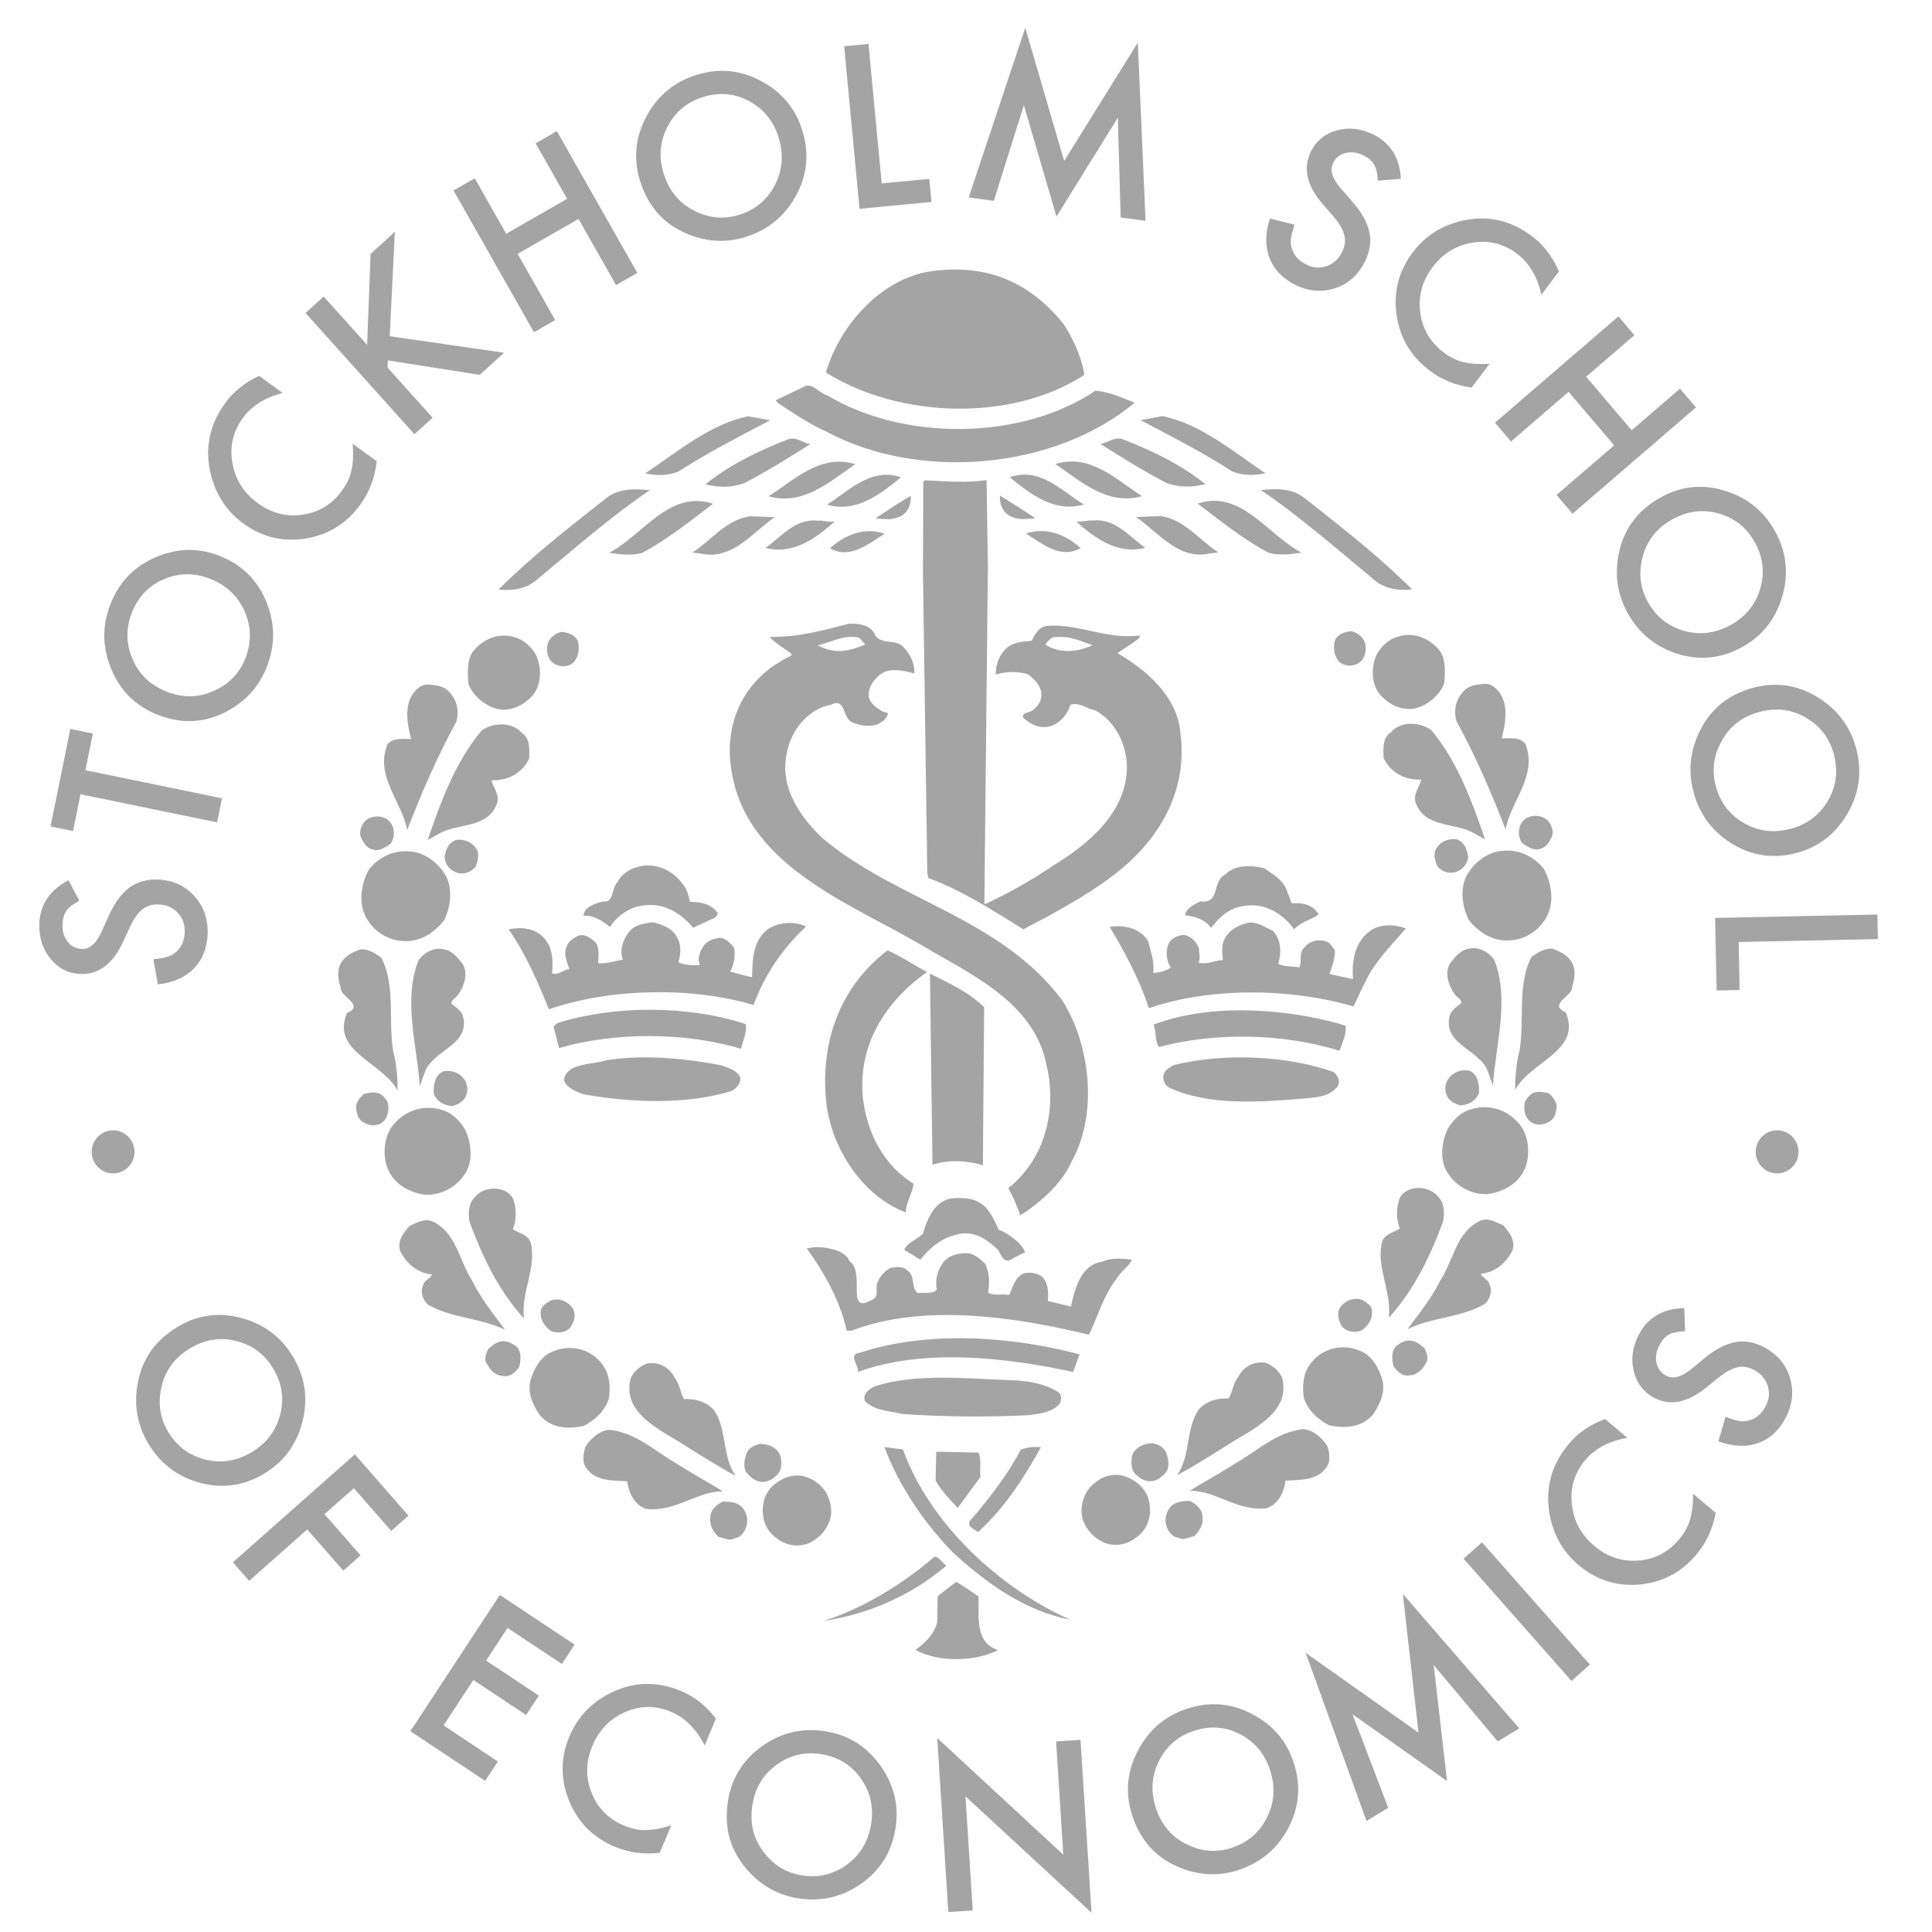 <svg width="66" height="66" viewBox="0 0 66 66" fill="none" xmlns="http://www.w3.org/2000/svg">
<g clip-path="url(#clip0_136_22514)">
<g clip-path="url(#clip1_136_22514)">
<path d="M34.59 17.666C34.816 17.766 35.125 17.724 35.366 17.702C34.964 17.433 34.58 17.183 34.162 16.931C34.134 17.26 34.296 17.568 34.59 17.666H34.59ZM33.577 39.808L33.62 34.406C33.097 33.894 32.415 33.584 31.768 33.259L31.855 39.789C32.376 39.61 33.046 39.641 33.577 39.808L33.577 39.808ZM31.666 33.205C31.223 32.971 30.782 32.667 30.321 32.467C28.677 33.714 28 35.64 28.232 37.722C28.424 39.232 29.458 40.865 30.944 41.416C30.952 41.052 31.182 40.762 31.206 40.433C30.152 39.788 29.608 38.651 29.476 37.488C29.307 35.701 30.232 34.231 31.666 33.205L31.666 33.205ZM32.556 42.211C33.214 41.982 33.664 42.294 34.103 42.703C34.392 43.315 34.441 43.013 35.022 42.782C34.876 42.399 34.289 42.057 34.117 42.01C33.953 41.643 33.896 41.529 33.694 41.265C33.323 40.911 33.013 40.922 32.583 40.931C31.945 40.969 31.673 41.639 31.524 42.155C31.314 42.342 30.984 42.456 30.893 42.695L31.437 43.035C31.72 42.677 32.106 42.34 32.556 42.211L32.556 42.211ZM40.484 31.266C40.81 31.307 41.169 31.401 41.37 31.7C41.653 31.325 42.039 30.987 42.522 30.945C43.213 30.838 43.808 31.198 44.21 31.743C44.474 31.471 44.785 31.426 45.047 31.241C44.864 30.908 44.505 30.831 44.126 30.857L43.946 30.386C43.814 30.053 43.457 29.839 43.185 29.66C42.741 29.547 42.191 29.535 41.856 29.875C41.386 30.107 41.703 30.88 41.011 30.792C40.899 30.852 40.524 30.99 40.484 31.266H40.484ZM43.074 16.743C44.349 17.599 45.664 18.749 46.89 19.762C47.241 20.101 47.759 20.194 48.24 20.133C47.08 18.979 45.838 18.019 44.578 17.024C44.175 16.685 43.606 16.68 43.074 16.743L43.074 16.743ZM47.767 21.745C47.459 21.819 47.153 22.101 47.02 22.38C46.837 22.799 46.846 23.353 47.127 23.712C47.425 24.053 47.876 24.306 48.374 24.194C48.768 24.085 49.193 23.748 49.341 23.33C49.369 22.931 49.397 22.481 49.151 22.19C48.819 21.798 48.281 21.581 47.767 21.745L47.767 21.745ZM34.493 16.3C35.176 16.858 36.017 17.532 37.026 17.234C36.258 16.765 35.535 15.949 34.493 16.3ZM46.387 22.667C46.626 22.524 46.69 22.264 46.635 21.988C46.58 21.764 46.37 21.611 46.164 21.563C45.941 21.583 45.7 21.657 45.601 21.883C45.536 22.126 45.575 22.421 45.75 22.608C45.924 22.761 46.184 22.775 46.388 22.667H46.387ZM36.049 15.852C36.905 16.423 37.819 17.287 39.015 16.95C38.161 16.413 37.264 15.48 36.049 15.852ZM37.584 15.161C38.299 15.614 39.049 16.083 39.815 16.482C40.249 16.663 40.73 16.653 41.176 16.54C40.318 15.848 39.327 15.384 38.321 14.99C38.027 14.927 37.842 15.139 37.584 15.161V15.161ZM40.914 17.204C41.649 17.759 42.507 18.451 43.342 18.885C43.671 18.982 44.118 18.937 44.461 18.878C43.33 18.296 42.401 16.705 40.914 17.204L40.914 17.204ZM23.652 18.874L23.96 18.915C25.023 19.145 25.715 18.173 26.466 17.669L25.64 17.635C24.812 17.738 24.315 18.455 23.652 18.874H23.652ZM28.247 17.239C29.257 17.537 30.098 16.862 30.78 16.305C29.738 15.954 29.014 16.77 28.247 17.239ZM30.683 17.671C30.978 17.574 31.14 17.265 31.111 16.936C30.693 17.186 30.309 17.439 29.907 17.707C30.148 17.73 30.457 17.77 30.683 17.671V17.671ZM26.257 16.954C27.454 17.291 28.368 16.428 29.223 15.857C28.008 15.486 27.111 16.419 26.257 16.954ZM26.952 14.995C25.945 15.39 24.955 15.854 24.097 16.546C24.542 16.659 25.024 16.668 25.458 16.488C26.223 16.088 26.974 15.619 27.689 15.167C27.431 15.144 27.245 14.932 26.952 14.995L26.952 14.995ZM20.695 17.028C19.435 18.022 18.193 18.983 17.033 20.136C17.513 20.199 18.032 20.106 18.383 19.767C19.609 18.753 20.924 17.604 22.198 16.747C21.667 16.684 21.099 16.691 20.695 17.028ZM22.038 16.172C22.415 16.25 22.811 16.258 23.176 16.11C24.188 15.456 25.266 14.907 26.31 14.358L25.556 14.222C24.243 14.489 23.102 15.468 22.038 16.173L22.038 16.172ZM20.599 30.795C20.34 30.859 19.959 30.972 19.935 31.283C20.297 31.256 20.585 31.47 20.84 31.666C21.071 31.307 21.473 31.004 21.905 30.944C22.648 30.804 23.242 31.18 23.679 31.691L24.148 31.477C24.288 31.393 24.495 31.38 24.516 31.19C24.299 30.874 23.938 30.814 23.577 30.807C23.512 30.597 23.483 30.389 23.331 30.212C23.03 29.79 22.588 29.556 22.071 29.561C21.674 29.605 21.293 29.753 21.096 30.13C20.885 30.333 20.978 30.855 20.599 30.795H20.599ZM30.224 18.233C29.522 17.993 28.862 18.273 28.354 18.731C29.052 19.126 29.701 18.55 30.224 18.233ZM20.811 18.883C21.154 18.942 21.601 18.986 21.93 18.89C22.765 18.457 23.623 17.765 24.357 17.21C22.871 16.71 21.943 18.301 20.811 18.883ZM18.471 44.859C18.466 45.137 18.635 45.329 18.822 45.47C19.044 45.56 19.303 45.531 19.478 45.36C19.602 45.189 19.674 44.948 19.591 44.739C19.44 44.459 19.081 44.315 18.804 44.432C18.631 44.534 18.457 44.635 18.47 44.859L18.471 44.859ZM27.943 17.787C27.187 17.701 26.71 18.314 26.151 18.718C27.058 18.962 27.861 18.408 28.511 17.815C28.303 17.846 28.15 17.773 27.943 17.787L27.943 17.787ZM18.955 22.689C19.159 22.796 19.418 22.783 19.592 22.63C19.767 22.442 19.806 22.149 19.741 21.905C19.641 21.679 19.402 21.606 19.178 21.585C18.971 21.633 18.761 21.786 18.706 22.01C18.651 22.286 18.716 22.547 18.954 22.689L18.955 22.689ZM41.311 18.91L41.621 18.868C40.958 18.45 40.461 17.733 39.633 17.629L38.807 17.664C39.558 18.168 40.249 19.14 41.311 18.91ZM25.742 34.331C26.124 33.3 26.71 32.429 27.536 31.651C27.128 31.452 26.575 31.509 26.226 31.744C25.718 32.149 25.706 32.755 25.692 33.378C25.436 33.338 25.178 33.247 24.939 33.19C25.081 32.968 25.123 32.657 25.077 32.379C24.959 32.22 24.774 32.025 24.55 32.038C24.342 32.086 24.117 32.151 24.009 32.355C23.903 32.527 23.811 32.767 23.91 32.96C23.686 32.99 23.376 32.966 23.172 32.875C23.245 32.652 23.287 32.305 23.154 32.078C23.024 31.729 22.63 31.582 22.305 31.505C21.994 31.551 21.684 31.579 21.471 31.852C21.294 32.09 21.149 32.469 21.28 32.783C21.003 32.829 20.726 32.927 20.434 32.904C20.439 32.661 20.497 32.369 20.329 32.175C20.177 32.05 20.007 31.908 19.783 31.956C19.609 32.021 19.418 32.155 19.362 32.326C19.235 32.601 19.385 32.898 19.448 33.107C19.242 33.12 19.083 33.325 18.861 33.252C18.886 32.889 18.894 32.49 18.694 32.192C18.428 31.736 17.879 31.639 17.377 31.749C17.962 32.592 18.373 33.536 18.749 34.478C20.847 33.761 23.603 33.698 25.742 34.331H25.742ZM51.641 42.77C51.808 42.422 51.58 42.114 51.351 41.857C51.108 41.758 50.829 41.572 50.54 41.715C49.754 42.091 49.649 43.062 49.211 43.727C48.911 44.338 48.488 44.864 48.084 45.407C48.904 44.996 49.936 45.014 50.739 44.534C50.907 44.359 50.99 44.098 50.883 43.873C50.846 43.701 50.657 43.687 50.585 43.514C51.049 43.473 51.424 43.172 51.641 42.77ZM11.849 34.609C11.312 35.934 13.028 36.256 13.581 37.251C13.587 36.853 13.543 36.316 13.43 35.899C13.258 34.84 13.518 33.615 13.016 32.706C12.811 32.564 12.59 32.406 12.297 32.435C12.089 32.518 11.829 32.618 11.688 32.842C11.495 33.081 11.541 33.462 11.64 33.741C11.6 34.052 12.49 34.325 11.849 34.609V34.609ZM14.458 43.896C14.351 44.12 14.433 44.38 14.602 44.557C15.404 45.036 16.436 45.019 17.256 45.429C16.852 44.886 16.43 44.36 16.129 43.749C15.693 43.084 15.587 42.113 14.801 41.737C14.511 41.595 14.232 41.78 13.989 41.88C13.761 42.136 13.533 42.444 13.699 42.793C13.917 43.194 14.291 43.496 14.755 43.537C14.684 43.709 14.495 43.723 14.457 43.896L14.458 43.896ZM18.13 42.448C18.015 42.152 17.739 42.146 17.517 41.987C17.66 41.678 17.651 41.21 17.5 40.897C17.197 40.477 16.49 40.534 16.209 40.911C15.998 41.116 15.993 41.462 16.04 41.739C16.47 42.906 17.02 44.075 17.899 45.041C17.794 44.122 18.339 43.334 18.13 42.448L18.13 42.448ZM13.232 25.438C12.802 26.522 13.735 27.385 13.91 28.358C14.394 27.102 14.93 25.863 15.585 24.662C15.695 24.3 15.615 23.9 15.326 23.619C15.157 23.426 14.866 23.404 14.59 23.382C14.418 23.396 14.279 23.482 14.156 23.635C13.787 24.062 13.915 24.774 14.045 25.244C13.733 25.255 13.425 25.181 13.232 25.438L13.232 25.438ZM49.302 41.717C49.349 41.439 49.344 41.093 49.133 40.888C48.852 40.512 48.145 40.454 47.842 40.874C47.692 41.187 47.682 41.656 47.825 41.965C47.603 42.124 47.327 42.129 47.212 42.424C47.002 43.311 47.548 44.099 47.442 45.018C48.322 44.052 48.872 42.884 49.302 41.717L49.302 41.717ZM30.16 22.984C30.457 22.816 30.923 22.914 31.233 23.007C31.255 22.677 31.107 22.378 30.904 22.149C30.634 21.778 30.023 22.077 29.86 21.622C29.676 21.339 29.349 21.298 29.002 21.307C28.133 21.532 27.262 21.776 26.296 21.756C26.498 22.005 26.823 22.149 27.061 22.364C26.937 22.464 26.782 22.513 26.659 22.598C25.399 23.337 24.783 24.663 24.96 26.128C25.354 29.545 29.028 30.84 31.471 32.282C33.11 33.256 35.321 34.224 35.743 36.355C36.124 37.893 35.71 39.589 34.444 40.588C34.612 40.888 34.742 41.204 34.857 41.52C35.539 41.08 36.281 40.434 36.607 39.678C37.523 38.062 37.243 35.674 36.289 34.174C34.153 31.329 30.655 30.786 28.09 28.627C27.258 27.827 26.587 26.804 26.908 25.593C27.076 24.884 27.643 24.217 28.374 24.077C28.932 23.81 28.744 24.554 29.139 24.684C29.378 24.794 29.742 24.837 30.002 24.736C30.142 24.655 30.301 24.553 30.338 24.361L30.149 24.305C29.943 24.179 29.655 23.998 29.678 23.705C29.684 23.409 29.914 23.135 30.16 22.983L30.16 22.984ZM27.933 22.05C28.383 21.939 28.85 21.668 29.349 21.784L29.557 22.016C28.824 22.329 28.427 22.287 27.933 22.05H27.933ZM35.049 18.228C35.572 18.546 36.221 19.121 36.918 18.725C36.41 18.268 35.75 17.988 35.049 18.228ZM56.796 16.956C56.01 17.372 55.519 17.987 55.325 18.802C55.151 19.541 55.23 20.23 55.563 20.868C55.939 21.588 56.508 22.073 57.267 22.322C58.024 22.57 58.756 22.507 59.461 22.134C60.163 21.765 60.633 21.194 60.869 20.424C61.107 19.656 61.043 18.921 60.675 18.217C60.304 17.505 59.737 17.026 58.976 16.78C58.214 16.532 57.487 16.591 56.796 16.956L56.796 16.956ZM58.762 17.556C59.302 17.722 59.706 18.061 59.974 18.575C60.243 19.09 60.291 19.617 60.117 20.154C59.946 20.693 59.6 21.1 59.077 21.376C58.56 21.649 58.028 21.703 57.483 21.538C56.94 21.37 56.535 21.027 56.265 20.509C56.016 20.032 55.971 19.519 56.13 18.97C56.289 18.419 56.639 18 57.182 17.714C57.699 17.441 58.226 17.389 58.762 17.556L58.762 17.556ZM33.703 16.4C33.011 16.506 32.319 16.439 31.611 16.408L31.541 16.441L31.53 19.586L31.677 29.8L31.709 29.991C32.859 30.416 33.915 31.098 34.958 31.746C35.989 31.211 37.072 30.627 38.02 29.915C39.585 28.729 40.605 27.03 40.319 24.99C40.206 23.787 39.152 22.878 38.179 22.316C38.425 22.115 38.703 21.998 38.934 21.778L38.936 21.708C37.793 21.857 36.851 21.299 35.778 21.38C35.501 21.409 35.34 21.666 35.249 21.891C34.954 21.92 34.659 21.931 34.432 22.101C34.131 22.354 34.02 22.682 34.014 23.048C34.362 22.933 34.76 22.924 35.121 23.036C35.324 23.197 35.563 23.411 35.574 23.707C35.586 23.934 35.478 24.105 35.303 24.239C35.196 24.361 34.903 24.32 34.951 24.511C35.206 24.761 35.564 24.923 35.931 24.793C36.244 24.678 36.475 24.386 36.568 24.075C36.865 23.977 37.118 24.21 37.412 24.267C38.113 24.648 38.478 25.421 38.497 26.185C38.498 27.752 37.179 28.836 35.969 29.576C35.198 30.099 34.499 30.485 33.66 30.884L33.627 30.85L33.748 19.355L33.703 16.4L33.703 16.4ZM35.707 22.017C35.803 21.895 35.896 21.801 35.975 21.772C36.587 21.703 36.878 21.898 37.321 22.039C36.831 22.273 36.218 22.347 35.707 22.017V22.017ZM58.642 33.837L59.428 33.821L59.395 32.181L64.151 32.081L64.133 31.241L58.591 31.358L58.642 33.837ZM51.618 15.082L53.586 13.387L55.141 15.214L53.173 16.909L53.72 17.55L57.936 13.918L57.39 13.277L55.741 14.697L54.185 12.87L55.834 11.45L55.288 10.808L51.071 14.44L51.618 15.082ZM16.001 23.353C16.149 23.77 16.574 24.106 16.969 24.216C17.466 24.328 17.917 24.075 18.215 23.734C18.497 23.375 18.506 22.821 18.323 22.402C18.189 22.124 17.884 21.842 17.575 21.767C17.061 21.603 16.524 21.82 16.192 22.213C15.945 22.503 15.973 22.954 16.001 23.352V23.353ZM53.703 33.718C53.802 33.44 53.848 33.059 53.654 32.819C53.513 32.596 53.254 32.496 53.046 32.413C52.753 32.383 52.532 32.542 52.327 32.684C51.825 33.592 52.085 34.817 51.912 35.876C51.798 36.294 51.755 36.831 51.761 37.229C52.313 36.233 54.029 35.913 53.493 34.587C52.851 34.303 53.743 34.029 53.703 33.718L53.703 33.718ZM59.991 23.472C59.126 23.676 58.499 24.15 58.109 24.891C57.757 25.563 57.662 26.25 57.827 26.952C58.012 27.745 58.442 28.357 59.116 28.79C59.788 29.22 60.512 29.343 61.287 29.16C62.059 28.977 62.654 28.543 63.074 27.856C63.495 27.173 63.614 26.443 63.434 25.669C63.25 24.885 62.821 24.279 62.144 23.85C61.468 23.418 60.75 23.292 59.99 23.472L59.991 23.472ZM61.743 24.547C62.225 24.844 62.532 25.274 62.665 25.84C62.797 26.408 62.713 26.93 62.412 27.407C62.114 27.886 61.677 28.194 61.103 28.33C60.535 28.465 60.007 28.382 59.52 28.085C59.038 27.786 58.729 27.351 58.596 26.781C58.474 26.256 58.557 25.747 58.848 25.256C59.137 24.761 59.58 24.444 60.176 24.303C60.743 24.167 61.266 24.248 61.743 24.547L61.743 24.547ZM45.758 35.896C45.85 35.621 46.01 35.33 45.965 35.035C43.98 34.439 41.35 34.262 39.408 35.001C39.506 35.246 39.447 35.591 39.598 35.767C41.519 35.253 43.859 35.302 45.758 35.896V35.896ZM46.52 45.449C46.707 45.308 46.876 45.114 46.872 44.838C46.886 44.612 46.712 44.511 46.538 44.41C46.261 44.293 45.901 44.438 45.751 44.717C45.669 44.926 45.74 45.168 45.864 45.339C46.038 45.508 46.297 45.539 46.52 45.449ZM43.249 46.556C42.835 46.494 42.494 46.672 42.31 47.021C42.124 47.25 42.111 47.526 41.977 47.771C41.581 47.76 41.221 47.852 40.95 48.151C40.496 48.816 40.682 49.731 40.211 50.397C40.774 50.093 41.337 49.738 41.934 49.365C42.718 48.85 44.086 48.292 43.809 47.102C43.736 46.861 43.491 46.657 43.249 46.556L43.249 46.556ZM45.698 37.107C45.806 36.936 45.69 36.726 45.553 36.619C43.93 36.047 41.797 35.968 40.102 36.382C39.98 36.45 39.789 36.549 39.751 36.704C39.713 36.877 39.778 37.068 39.948 37.158C41.278 37.775 43.002 37.656 44.502 37.531C44.933 37.489 45.416 37.482 45.698 37.107ZM39.122 18.714C38.562 18.31 38.084 17.697 37.33 17.782C37.123 17.769 36.969 17.842 36.761 17.812C37.411 18.403 38.215 18.958 39.122 18.714L39.122 18.714ZM46.859 31.763C46.301 32.132 46.167 32.787 46.222 33.447L45.417 33.274C45.508 33.016 45.6 32.776 45.605 32.464C45.504 32.34 45.422 32.166 45.234 32.145C44.977 32.087 44.717 32.151 44.558 32.373C44.347 32.559 44.495 32.856 44.389 33.044C44.148 33.005 43.89 33.034 43.668 32.925C43.779 32.529 43.771 32.114 43.484 31.795C43.212 31.686 42.992 31.491 42.664 31.519C42.353 31.581 42.005 31.747 41.844 32.055C41.719 32.278 41.747 32.572 41.777 32.798C41.483 32.809 41.24 32.96 40.948 32.885C41.021 32.73 40.956 32.556 40.959 32.4C40.86 32.155 40.692 31.979 40.434 31.939C40.245 31.952 40.053 32.034 39.947 32.189C39.804 32.463 39.831 32.809 39.998 33.056C39.806 33.173 39.581 33.237 39.393 33.234C39.452 32.853 39.304 32.504 39.225 32.156C38.959 31.717 38.428 31.586 37.91 31.66C38.425 32.537 38.923 33.447 39.247 34.442C41.328 33.724 44.081 33.748 46.236 34.381C46.379 34.107 46.489 33.815 46.632 33.559C46.939 32.89 47.519 32.296 48.03 31.718C47.656 31.572 47.19 31.563 46.859 31.764L46.859 31.763ZM50.202 36.579C49.943 36.514 49.635 36.623 49.483 36.849C49.365 37.007 49.335 37.268 49.441 37.457C49.53 37.628 49.721 37.711 49.876 37.761C50.152 37.757 50.407 37.615 50.525 37.353C50.536 37.04 50.497 36.712 50.202 36.579V36.579ZM47.508 25.021C47.219 25.215 47.259 25.579 47.264 25.891C47.496 26.389 47.999 26.659 48.549 26.632C48.501 26.893 48.248 27.14 48.372 27.449C48.678 28.259 49.639 28.104 50.281 28.423L50.732 28.676C50.281 27.367 49.813 26.059 48.901 24.948C48.535 24.66 47.847 24.618 47.508 25.021L47.508 25.021ZM51.001 37.085C51.084 35.733 51.591 34.115 51.037 32.773C50.809 32.482 50.48 32.315 50.103 32.425C49.863 32.497 49.694 32.708 49.543 32.902C49.324 33.252 49.503 33.716 49.714 33.989C49.802 34.092 49.923 34.143 49.925 34.263C49.773 34.387 49.567 34.511 49.519 34.72C49.293 35.711 50.586 35.846 50.839 36.638L51.001 37.085H51.001ZM49.7 29.799C49.957 29.726 50.126 29.534 50.157 29.273C50.118 29.014 50.029 28.773 49.769 28.674C49.493 28.626 49.203 28.752 49.069 28.979C48.95 29.154 49.024 29.413 49.096 29.585C49.236 29.755 49.443 29.855 49.701 29.799L49.7 29.799ZM51.188 23.613C51.064 23.459 50.926 23.374 50.753 23.36C50.478 23.381 50.186 23.403 50.017 23.597C49.728 23.879 49.649 24.278 49.758 24.64C50.413 25.841 50.949 27.079 51.433 28.336C51.607 27.363 52.54 26.501 52.11 25.417C51.917 25.161 51.608 25.234 51.298 25.222C51.429 24.752 51.555 24.04 51.188 23.613L51.188 23.613ZM52.906 31.169C53.087 30.682 52.975 30.094 52.727 29.665C52.306 29.153 51.666 28.937 51.032 29.12C50.672 29.247 50.349 29.495 50.131 29.862C49.863 30.316 49.941 30.956 50.172 31.42C50.506 31.847 50.993 32.168 51.578 32.125C52.163 32.098 52.691 31.709 52.906 31.169L52.906 31.169ZM52.909 28.069C52.698 27.814 52.216 27.786 51.996 28.084C51.844 28.294 51.851 28.606 52.008 28.811C52.199 28.929 52.391 29.082 52.631 28.992C52.836 28.936 52.92 28.762 53.004 28.605C53.087 28.43 53.015 28.224 52.909 28.069H52.909ZM25.098 52.547C25.304 52.533 25.445 52.328 25.5 52.138C25.573 51.879 25.49 51.636 25.322 51.459C25.152 51.319 24.946 51.299 24.704 51.295C24.496 51.379 24.252 51.599 24.265 51.842C24.227 52.083 24.361 52.329 24.547 52.504C24.736 52.525 24.907 52.665 25.098 52.547L25.098 52.547ZM14.778 14.27L13.239 12.556L13.251 12.311L16.388 12.806L17.22 12.05L13.313 11.485L13.489 7.92L12.66 8.674L12.542 11.781L11.058 10.13L10.439 10.693L14.158 14.833L14.778 14.27ZM8.324 17.891C8.964 18.355 9.674 18.523 10.455 18.395C11.232 18.263 11.852 17.874 12.317 17.227C12.625 16.797 12.809 16.307 12.869 15.755L12.049 15.16C12.062 15.34 12.066 15.503 12.06 15.652C12.054 15.8 12.037 15.936 12.008 16.058C11.965 16.283 11.858 16.515 11.685 16.755C11.352 17.221 10.908 17.495 10.353 17.58C9.799 17.665 9.285 17.536 8.811 17.193C8.333 16.845 8.043 16.391 7.943 15.831C7.838 15.271 7.953 14.758 8.286 14.293C8.589 13.871 9.046 13.581 9.658 13.425L8.855 12.842C8.364 13.063 7.973 13.376 7.682 13.783C7.148 14.528 6.988 15.334 7.202 16.202C7.376 16.913 7.751 17.475 8.324 17.892L8.324 17.891ZM18.966 10.934L17.684 8.673L19.764 7.479L21.046 9.739L21.772 9.323L19.023 4.479L18.298 4.896L19.374 6.791L17.293 7.986L16.218 6.091L15.493 6.507L18.241 11.351L18.966 10.934ZM2.751 27.133L7.416 28.092L7.584 27.27L2.918 26.311L3.172 25.058L2.403 24.9L1.726 28.233L2.496 28.39L2.751 27.133ZM5.122 30.931C5.213 30.904 5.312 30.893 5.419 30.898C5.687 30.908 5.905 31.003 6.073 31.183C6.241 31.364 6.32 31.586 6.31 31.847C6.298 32.18 6.167 32.428 5.922 32.592C5.794 32.684 5.566 32.742 5.239 32.768L5.392 33.627C5.913 33.571 6.321 33.392 6.618 33.093C6.915 32.789 7.074 32.395 7.092 31.911C7.112 31.401 6.962 30.967 6.639 30.61C6.32 30.255 5.905 30.068 5.395 30.047C5.014 30.032 4.689 30.125 4.419 30.323C4.149 30.523 3.913 30.845 3.714 31.291L3.466 31.836C3.286 32.235 3.059 32.428 2.789 32.418C2.593 32.41 2.433 32.326 2.31 32.168C2.184 32.008 2.126 31.812 2.135 31.579C2.142 31.388 2.187 31.235 2.268 31.117C2.34 31.004 2.488 30.888 2.713 30.769L2.337 30.071C1.701 30.408 1.371 30.898 1.346 31.54C1.327 32.016 1.453 32.421 1.723 32.751C1.991 33.082 2.332 33.255 2.749 33.272C3.366 33.296 3.851 32.933 4.201 32.184L4.444 31.655C4.509 31.518 4.576 31.4 4.646 31.302C4.716 31.203 4.79 31.124 4.868 31.063C4.946 31 5.031 30.957 5.122 30.93V30.931ZM23.371 7.943C24.059 8.258 24.747 8.312 25.433 8.107C26.21 7.874 26.793 7.406 27.182 6.703C27.57 6.003 27.649 5.269 27.422 4.499C27.195 3.734 26.729 3.161 26.023 2.78C25.319 2.397 24.588 2.319 23.83 2.547C23.063 2.777 22.486 3.244 22.1 3.948C21.711 4.653 21.629 5.382 21.852 6.135C22.105 6.992 22.612 7.595 23.371 7.943L23.371 7.943ZM22.814 4.308C23.08 3.807 23.49 3.472 24.044 3.306C24.6 3.139 25.124 3.194 25.617 3.469C26.11 3.741 26.441 4.163 26.611 4.734C26.778 5.298 26.728 5.834 26.461 6.342C26.192 6.845 25.778 7.181 25.22 7.348C24.705 7.502 24.195 7.448 23.689 7.184C23.181 6.921 22.839 6.494 22.663 5.902C22.496 5.338 22.546 4.807 22.814 4.308L22.814 4.308ZM5.298 24.381C6.117 24.728 6.901 24.718 7.65 24.351C8.329 24.017 8.806 23.517 9.085 22.855C9.399 22.105 9.41 21.356 9.118 20.607C8.828 19.861 8.315 19.333 7.58 19.022C6.85 18.712 6.114 18.708 5.372 19.014C4.633 19.317 4.108 19.834 3.802 20.566C3.491 21.307 3.483 22.052 3.778 22.798C4.072 23.548 4.578 24.075 5.298 24.381L5.298 24.381ZM4.524 20.884C4.749 20.347 5.123 19.975 5.646 19.768C6.168 19.558 6.7 19.569 7.244 19.8C7.781 20.028 8.16 20.407 8.379 20.937C8.594 21.464 8.589 21.997 8.363 22.537C8.154 23.034 7.788 23.395 7.266 23.619C6.742 23.848 6.198 23.841 5.634 23.603C5.097 23.374 4.723 22.998 4.511 22.475C4.296 21.948 4.3 21.419 4.524 20.884L4.524 20.884ZM4.595 39.349C4.595 39.756 4.268 40.085 3.864 40.085C3.46 40.085 3.132 39.756 3.132 39.349C3.132 38.943 3.459 38.614 3.864 38.614C4.268 38.614 4.595 38.943 4.595 39.349ZM26.576 13.768C27.139 14.137 27.652 14.489 28.252 14.756C31.436 16.45 36.035 16.031 38.761 13.758C38.333 13.581 37.887 13.385 37.423 13.346C34.893 15.051 30.881 15.077 28.265 13.508C27.99 13.436 27.855 13.158 27.546 13.172L26.497 13.675L26.575 13.768L26.576 13.768ZM34.977 3.594L36.091 7.398L38.187 4.021L38.283 7.43L39.134 7.542L38.869 1.456L36.353 5.499L35.025 0.949L33.092 6.746L33.951 6.86L34.977 3.594ZM44.244 9.73C44.699 9.957 45.154 9.995 45.61 9.846C46.062 9.697 46.402 9.392 46.629 8.932C46.798 8.588 46.849 8.251 46.778 7.921C46.708 7.592 46.512 7.244 46.189 6.878L45.794 6.425C45.507 6.096 45.424 5.809 45.544 5.566C45.631 5.388 45.773 5.276 45.968 5.228C46.164 5.177 46.366 5.204 46.574 5.308C46.743 5.392 46.864 5.496 46.938 5.619C47.011 5.731 47.056 5.915 47.071 6.17L47.859 6.11C47.812 5.391 47.503 4.888 46.93 4.603C46.505 4.391 46.087 4.341 45.675 4.453C45.264 4.563 44.967 4.806 44.781 5.182C44.506 5.738 44.638 6.332 45.177 6.961L45.559 7.401C45.657 7.518 45.736 7.628 45.797 7.733C45.858 7.837 45.901 7.937 45.924 8.033C45.947 8.13 45.953 8.225 45.939 8.32C45.927 8.414 45.896 8.51 45.848 8.607C45.729 8.848 45.553 9.011 45.321 9.091C45.089 9.171 44.855 9.153 44.621 9.036C44.325 8.888 44.154 8.668 44.105 8.376C44.074 8.221 44.115 7.988 44.225 7.676L43.382 7.466C43.221 7.967 43.216 8.415 43.365 8.811C43.521 9.208 43.814 9.514 44.244 9.729L44.244 9.73ZM42.096 16.106C42.461 16.254 42.857 16.245 43.234 16.168C42.17 15.463 41.03 14.483 39.717 14.216L38.962 14.353C40.006 14.903 41.084 15.451 42.096 16.106L42.096 16.106ZM37.042 12.807C36.959 12.166 36.571 11.416 36.325 11.056C35.086 9.534 33.614 9.039 31.874 9.257C30.118 9.476 28.683 11.115 28.214 12.724C30.704 14.291 34.559 14.425 37.042 12.807H37.042ZM47.708 10.756C47.822 11.54 48.195 12.171 48.827 12.651C49.247 12.971 49.73 13.168 50.275 13.24L50.883 12.43C50.705 12.439 50.542 12.439 50.395 12.43C50.248 12.421 50.113 12.4 49.993 12.369C49.771 12.32 49.542 12.207 49.308 12.03C48.853 11.683 48.589 11.231 48.517 10.672C48.445 10.113 48.585 9.599 48.935 9.132C49.291 8.659 49.748 8.378 50.306 8.29C50.865 8.198 51.371 8.325 51.826 8.67C52.239 8.983 52.516 9.45 52.658 10.068L53.254 9.275C53.045 8.778 52.742 8.378 52.345 8.076C51.616 7.523 50.819 7.344 49.952 7.539C49.246 7.699 48.68 8.063 48.255 8.629C47.782 9.262 47.598 9.97 47.708 10.757L47.708 10.756ZM31.82 6.899L31.745 6.111L30.12 6.266L29.669 1.501L28.837 1.58L29.363 7.134L31.82 6.899ZM48.459 59.189L44.604 56.464L46.682 62.207L47.424 61.758L46.204 58.561L49.433 60.842L48.978 56.883L51.165 59.489L51.901 59.044L47.923 54.451L48.459 59.189ZM49.999 53.248L53.685 57.424L54.313 56.864L50.627 52.688L49.999 53.248ZM39.243 51.242C39.133 50.829 38.802 50.557 38.404 50.425C37.902 50.277 37.391 50.545 37.122 50.964C36.937 51.296 36.875 51.712 37.052 52.056C37.194 52.365 37.474 52.604 37.769 52.719C38.115 52.836 38.526 52.76 38.799 52.531C39.208 52.264 39.373 51.76 39.243 51.242L39.243 51.242ZM42.797 58.566C42.09 58.19 41.359 58.12 40.604 58.354C39.84 58.592 39.267 59.064 38.888 59.773C38.507 60.482 38.431 61.211 38.661 61.962C38.924 62.816 39.436 63.414 40.198 63.755C40.889 64.063 41.576 64.11 42.261 63.897C43.035 63.657 43.612 63.184 43.994 62.477C44.375 61.773 44.447 61.038 44.213 60.271C43.978 59.509 43.507 58.94 42.797 58.566L42.797 58.566ZM43.267 62.12C43.003 62.625 42.594 62.964 42.038 63.137C41.526 63.296 41.016 63.247 40.509 62.989C39.999 62.732 39.654 62.308 39.473 61.72C39.301 61.159 39.346 60.628 39.608 60.128C39.869 59.624 40.276 59.286 40.827 59.115C41.38 58.944 41.904 58.993 42.397 59.262C42.893 59.529 43.227 59.946 43.402 60.515C43.574 61.075 43.529 61.611 43.267 62.121L43.267 62.12ZM61.441 39.349C61.441 39.756 61.114 40.085 60.709 40.085C60.305 40.085 59.978 39.756 59.978 39.349C59.978 38.943 60.305 38.614 60.709 38.614C61.114 38.614 61.441 38.943 61.441 39.349ZM10.325 48.591C10.53 47.813 10.434 47.082 10.036 46.395C9.634 45.699 9.048 45.246 8.276 45.033C7.504 44.819 6.78 44.91 6.104 45.305C5.335 45.755 4.871 46.392 4.712 47.215C4.569 47.962 4.679 48.646 5.039 49.268C5.445 49.972 6.034 50.431 6.805 50.647C7.572 50.861 8.301 50.765 8.991 50.362C9.677 49.96 10.121 49.37 10.325 48.59L10.325 48.591ZM8.574 49.623C8.069 49.919 7.54 49.995 6.987 49.854C6.438 49.71 6.017 49.385 5.725 48.879C5.456 48.413 5.389 47.901 5.525 47.346C5.659 46.788 5.992 46.354 6.522 46.043C7.027 45.748 7.551 45.672 8.095 45.817C8.643 45.959 9.062 46.281 9.351 46.783C9.642 47.286 9.713 47.811 9.563 48.355C9.414 48.902 9.085 49.325 8.574 49.623L8.574 49.623ZM60.288 46.035C59.953 45.852 59.62 45.789 59.291 45.847C58.961 45.904 58.608 46.087 58.233 46.395L57.77 46.774C57.433 47.049 57.145 47.121 56.907 46.991C56.735 46.896 56.629 46.75 56.588 46.553C56.546 46.353 56.58 46.152 56.691 45.946C56.782 45.779 56.889 45.661 57.014 45.592C57.128 45.524 57.312 45.486 57.566 45.479L57.538 44.686C56.82 44.704 56.309 44.995 56.003 45.559C55.776 45.979 55.71 46.396 55.805 46.814C55.898 47.231 56.128 47.54 56.493 47.741C57.035 48.038 57.629 47.928 58.273 47.413L58.724 47.047C58.844 46.954 58.956 46.878 59.062 46.822C59.168 46.765 59.27 46.727 59.365 46.706C59.462 46.686 59.557 46.685 59.65 46.702C59.743 46.718 59.838 46.753 59.932 46.805C60.168 46.934 60.32 47.117 60.391 47.353C60.463 47.59 60.435 47.823 60.31 48.053C60.152 48.346 59.927 48.51 59.634 48.546C59.478 48.571 59.249 48.522 58.944 48.398L58.703 49.237C59.194 49.418 59.639 49.442 60.038 49.306C60.441 49.168 60.757 48.887 60.987 48.461C61.23 48.013 61.286 47.557 61.155 47.093C61.026 46.634 60.736 46.282 60.288 46.035L60.288 46.035ZM57.813 51.519C57.795 51.666 57.768 51.8 57.731 51.919C57.671 52.14 57.546 52.364 57.356 52.591C56.989 53.029 56.526 53.27 55.967 53.312C55.407 53.353 54.905 53.187 54.46 52.808C54.01 52.426 53.755 51.951 53.697 51.385C53.635 50.82 53.788 50.317 54.156 49.878C54.49 49.481 54.968 49.227 55.589 49.118L54.833 48.476C54.328 48.659 53.915 48.942 53.594 49.325C53.005 50.026 52.784 50.818 52.931 51.699C53.053 52.417 53.384 53.005 53.924 53.464C54.526 53.975 55.221 54.197 56.007 54.13C56.792 54.058 57.439 53.717 57.95 53.108C58.29 52.703 58.51 52.228 58.612 51.683L57.84 51.028C57.84 51.208 57.83 51.371 57.813 51.519L57.813 51.519ZM36.912 59.436L36.078 59.49L36.324 63.359L32.017 59.371L32.396 65.318L33.23 65.264L32.982 61.366L37.289 65.343L36.912 59.436ZM19.195 56.844L19.63 56.182L17.076 54.486L14.019 59.14L16.574 60.837L17.008 60.175L15.153 58.942L16.172 57.39L17.973 58.587L18.408 57.925L16.607 56.728L17.339 55.612L19.195 56.844ZM7.956 53.371L8.511 54.005L10.496 52.248L11.728 53.657L12.318 53.134L11.085 51.726L12.088 50.839L13.366 52.299L13.954 51.777L12.123 49.683L7.956 53.371ZM23.281 57.774C22.441 57.419 21.623 57.443 20.831 57.847C20.185 58.177 19.725 58.669 19.451 59.324C19.146 60.054 19.143 60.787 19.442 61.522C19.744 62.253 20.26 62.774 20.991 63.083C21.477 63.288 21.993 63.359 22.539 63.294L22.932 62.356C22.761 62.41 22.603 62.451 22.458 62.478C22.312 62.505 22.177 62.519 22.053 62.518C21.827 62.526 21.577 62.474 21.306 62.359C20.78 62.136 20.415 61.764 20.208 61.239C20 60.715 20.01 60.183 20.235 59.643C20.464 59.097 20.838 58.711 21.358 58.486C21.876 58.258 22.398 58.256 22.924 58.478C23.401 58.68 23.784 59.063 24.073 59.626L24.456 58.709C24.131 58.28 23.741 57.968 23.281 57.774L23.281 57.774ZM28.239 59.151C27.451 59.013 26.728 59.171 26.071 59.627C25.41 60.083 25.013 60.698 24.878 61.471C24.725 62.35 24.91 63.116 25.434 63.768C25.91 64.358 26.501 64.714 27.206 64.839C28.002 64.979 28.731 64.823 29.391 64.369C30.049 63.918 30.446 63.298 30.584 62.508C30.719 61.723 30.556 61.001 30.096 60.343C29.636 59.685 29.017 59.287 28.239 59.151L28.239 59.151ZM29.752 62.352C29.652 62.929 29.37 63.385 28.906 63.717C28.443 64.045 27.925 64.159 27.352 64.058C26.824 63.965 26.392 63.688 26.057 63.227C25.72 62.766 25.603 62.231 25.709 61.625C25.809 61.048 26.09 60.598 26.549 60.274C27.009 59.946 27.524 59.831 28.091 59.931C28.662 60.032 29.107 60.314 29.424 60.78C29.745 61.243 29.854 61.767 29.752 62.352L29.752 62.352ZM34.096 56.371C33.293 56.112 33.449 55.233 33.428 54.54C33.174 54.36 32.92 54.182 32.664 54.038L32.034 54.527L32.016 55.41C31.922 55.823 31.587 56.145 31.273 56.364C32.107 56.814 33.331 56.753 34.096 56.371L34.096 56.371ZM21.428 50.602C21.474 51.001 21.674 51.403 22.067 51.547C23.064 51.667 23.815 50.935 24.694 50.948C24.25 50.663 23.67 50.361 23.159 50.024C22.39 49.596 21.73 48.928 20.802 48.844C20.457 48.891 20.194 49.129 20 49.42C19.929 49.627 19.872 49.972 20.041 50.164C20.343 50.602 20.946 50.578 21.428 50.602H21.428ZM15.061 28.445C15.703 28.126 16.663 28.279 16.97 27.47C17.095 27.161 16.841 26.915 16.793 26.654C17.343 26.68 17.846 26.41 18.078 25.913C18.083 25.601 18.123 25.238 17.833 25.043C17.496 24.64 16.807 24.681 16.44 24.969C15.528 26.08 15.06 27.389 14.609 28.697L15.061 28.445L15.061 28.445ZM19.943 48.709C20.308 48.524 20.674 48.201 20.801 47.77C20.858 47.407 20.831 46.974 20.612 46.66C20.242 46.099 19.505 45.897 18.898 46.165C18.466 46.314 18.218 46.795 18.108 47.208C18.032 47.639 18.216 48.006 18.435 48.338C18.805 48.777 19.372 48.839 19.943 48.709H19.943ZM52.948 38.301C53.136 38.194 53.15 37.986 53.182 37.812C53.178 37.622 53.038 37.468 52.915 37.349C52.76 37.316 52.588 37.267 52.416 37.322C52.279 37.358 52.161 37.516 52.094 37.639C52.029 37.916 52.103 38.227 52.346 38.361C52.555 38.463 52.76 38.425 52.948 38.301ZM24.392 48.173C24.121 47.874 23.761 47.782 23.365 47.793C23.232 47.549 23.219 47.272 23.033 47.043C22.849 46.693 22.508 46.516 22.093 46.579C21.851 46.679 21.607 46.883 21.534 47.123C21.257 48.315 22.625 48.872 23.409 49.386C24.006 49.76 24.568 50.115 25.132 50.419C24.66 49.753 24.846 48.838 24.392 48.173L24.392 48.173ZM14.524 40.814C15.108 40.842 15.682 40.504 15.948 39.989C16.161 39.576 16.084 38.987 15.884 38.585C15.717 38.289 15.412 37.989 15.086 37.916C14.521 37.733 13.916 37.914 13.53 38.323C13.127 38.698 13.049 39.389 13.231 39.894C13.445 40.452 13.974 40.737 14.524 40.814L14.524 40.814ZM25.47 34.984C23.504 34.337 20.991 34.336 19.033 34.952L18.91 35.071L19.101 35.802C21.006 35.254 23.416 35.253 25.315 35.829C25.372 35.553 25.533 35.262 25.47 34.984H25.47ZM24.614 36.386C23.38 36.153 21.971 36.018 20.727 36.218C20.207 36.38 19.34 36.31 19.266 36.897C19.364 37.193 19.672 37.269 19.911 37.377C21.54 37.672 23.431 37.745 24.973 37.276C25.147 37.193 25.306 37.023 25.293 36.815C25.178 36.554 24.871 36.477 24.614 36.386L24.614 36.386ZM15.466 37.783C15.622 37.734 15.812 37.65 15.901 37.478C16.007 37.289 15.977 37.029 15.859 36.872C15.707 36.643 15.4 36.536 15.14 36.601C14.846 36.734 14.806 37.063 14.818 37.375C14.934 37.636 15.19 37.778 15.466 37.783L15.466 37.783ZM25.852 50.586C26.142 50.694 26.386 50.56 26.578 50.355C26.701 50.202 26.704 49.976 26.673 49.768C26.574 49.455 26.267 49.328 25.957 49.323C25.784 49.373 25.611 49.44 25.522 49.611C25.433 49.801 25.395 50.041 25.461 50.233C25.545 50.391 25.698 50.514 25.852 50.586L25.852 50.586ZM15.169 31.441C15.4 30.978 15.479 30.338 15.21 29.884C14.992 29.517 14.669 29.269 14.31 29.143C13.676 28.959 13.035 29.174 12.614 29.687C12.367 30.115 12.254 30.703 12.435 31.19C12.651 31.731 13.179 32.12 13.763 32.147C14.348 32.19 14.835 31.869 15.169 31.441ZM14.502 36.659C14.755 35.867 16.049 35.731 15.823 34.741C15.774 34.532 15.57 34.408 15.417 34.285C15.418 34.163 15.54 34.113 15.627 34.01C15.838 33.736 16.018 33.272 15.8 32.922C15.648 32.729 15.479 32.519 15.239 32.446C14.861 32.336 14.532 32.503 14.304 32.794C13.75 34.136 14.257 35.754 14.34 37.106L14.502 36.659L14.502 36.659ZM12.433 28.092C12.328 28.246 12.255 28.453 12.339 28.628C12.423 28.785 12.506 28.959 12.712 29.015C12.951 29.104 13.143 28.951 13.334 28.834C13.492 28.628 13.497 28.317 13.345 28.107C13.126 27.809 12.643 27.836 12.433 28.092V28.092ZM16.274 29.001C16.14 28.773 15.849 28.648 15.573 28.695C15.313 28.795 15.223 29.037 15.185 29.295C15.215 29.555 15.384 29.748 15.641 29.822C15.898 29.877 16.106 29.777 16.247 29.606C16.319 29.434 16.392 29.176 16.274 29L16.274 29.001ZM12.394 38.324C12.582 38.447 12.787 38.486 12.995 38.385C13.238 38.25 13.311 37.939 13.248 37.661C13.181 37.54 13.063 37.382 12.925 37.345C12.754 37.291 12.582 37.339 12.426 37.371C12.303 37.491 12.164 37.645 12.16 37.835C12.192 38.007 12.206 38.216 12.393 38.324H12.394ZM17.181 47.003C17.421 47.059 17.613 46.872 17.737 46.7C17.791 46.476 17.831 46.166 17.627 45.989C17.474 45.883 17.32 45.793 17.113 45.825C16.941 45.856 16.802 45.976 16.68 46.078C16.608 46.232 16.518 46.456 16.637 46.597C16.736 46.806 16.939 47 17.181 47.003L17.181 47.003ZM40.244 52.525C40.436 52.644 40.606 52.502 40.795 52.482C40.981 52.306 41.115 52.062 41.077 51.82C41.09 51.578 40.846 51.356 40.638 51.273C40.397 51.277 40.192 51.298 40.021 51.439C39.852 51.615 39.77 51.858 39.843 52.116C39.897 52.305 40.038 52.511 40.245 52.525L40.244 52.525ZM39.49 50.564C39.645 50.492 39.797 50.368 39.881 50.211C39.947 50.019 39.909 49.778 39.819 49.588C39.731 49.416 39.558 49.35 39.385 49.301C39.075 49.306 38.768 49.432 38.669 49.745C38.638 49.954 38.641 50.179 38.764 50.333C38.957 50.537 39.201 50.671 39.49 50.563V50.564ZM26.544 52.553C26.815 52.782 27.227 52.857 27.573 52.742C27.868 52.625 28.147 52.387 28.289 52.078C28.466 51.734 28.404 51.318 28.22 50.986C27.951 50.566 27.439 50.299 26.937 50.447C26.54 50.579 26.208 50.85 26.098 51.265C25.97 51.782 26.135 52.286 26.544 52.553L26.544 52.553ZM38.136 43.696C38.262 43.456 38.594 43.238 38.666 43.032C38.323 42.99 37.962 42.965 37.666 43.098C36.925 43.203 36.718 44.012 36.585 44.633L35.797 44.444C35.821 44.132 35.81 43.821 35.591 43.608C35.422 43.484 35.164 43.443 34.956 43.508C34.66 43.657 34.602 43.967 34.476 44.241C34.253 44.186 33.959 44.283 33.755 44.157C33.813 43.812 33.804 43.432 33.637 43.151C33.435 42.973 33.266 42.813 32.99 42.808C32.698 42.819 32.421 42.882 32.226 43.12C32.032 43.376 31.939 43.703 32.001 44.051C31.876 44.221 31.569 44.146 31.343 44.175C31.107 43.962 31.287 43.585 30.981 43.388C30.846 43.247 30.57 43.276 30.397 43.325C30.223 43.425 30.064 43.594 29.991 43.784C29.885 43.954 30.016 44.251 29.876 44.352C28.813 45.023 29.611 43.472 29.008 43.07C28.896 42.678 27.996 42.521 27.562 42.65C28.181 43.511 28.704 44.448 28.924 45.457L29.079 45.461C31.56 44.509 34.718 44.992 37.201 45.597C37.507 44.964 37.694 44.258 38.136 43.696L38.136 43.696ZM52.112 39.872C52.294 39.366 52.215 38.676 51.813 38.301C51.427 37.892 50.823 37.711 50.257 37.894C49.931 37.968 49.627 38.267 49.459 38.563C49.259 38.965 49.182 39.554 49.395 39.967C49.661 40.482 50.235 40.819 50.819 40.793C51.368 40.715 51.897 40.43 52.112 39.872L52.112 39.872ZM48.162 46.98C48.403 46.976 48.606 46.784 48.706 46.574C48.825 46.432 48.735 46.209 48.664 46.055C48.542 45.952 48.402 45.834 48.229 45.802C48.023 45.77 47.869 45.859 47.716 45.966C47.513 46.143 47.551 46.453 47.606 46.677C47.73 46.849 47.922 47.037 48.162 46.981L48.162 46.98ZM46.909 48.317C47.128 47.984 47.311 47.617 47.236 47.187C47.126 46.772 46.877 46.291 46.444 46.142C45.838 45.875 45.101 46.077 44.731 46.637C44.512 46.952 44.484 47.385 44.542 47.748C44.669 48.179 45.036 48.502 45.4 48.687C45.97 48.816 46.537 48.755 46.909 48.317V48.317ZM43.275 51.524C43.669 51.38 43.869 50.978 43.914 50.58C44.396 50.555 44.998 50.58 45.301 50.142C45.47 49.948 45.414 49.604 45.342 49.398C45.148 49.106 44.886 48.868 44.541 48.821C43.612 48.905 42.952 49.573 42.184 50.001C41.673 50.338 41.092 50.642 40.65 50.926C41.527 50.912 42.279 51.644 43.275 51.524L43.275 51.524ZM33.428 49.622L31.983 49.592L31.962 50.578C32.145 50.911 32.465 51.247 32.717 51.512L33.496 50.454C33.451 50.176 33.543 49.884 33.428 49.622ZM36.879 46.266C34.55 45.647 31.68 45.447 29.374 46.213C28.943 46.256 29.349 46.645 29.309 46.869C31.529 46.05 34.362 46.37 36.659 46.869L36.878 46.267L36.879 46.266ZM35.559 49.437C35.301 49.415 35.06 49.445 34.868 49.527C34.402 50.417 33.784 51.201 33.113 51.983L33.111 52.105C33.177 52.21 33.313 52.265 33.415 52.336C34.329 51.507 35.004 50.447 35.56 49.437L35.559 49.437ZM31.936 53.17C30.797 54.151 29.454 54.953 28.137 55.375C29.691 55.132 31.098 54.521 32.325 53.491C32.206 53.383 32.107 53.225 31.936 53.17ZM36.562 55.332C34.14 54.259 31.742 52.028 30.848 49.516L30.212 49.433C30.701 50.742 31.553 52.006 32.547 53.031C33.731 54.112 35.003 55.022 36.562 55.332L36.562 55.332ZM36.111 47.531C35.686 47.281 35.189 47.184 34.673 47.155C33.073 47.103 31.305 46.893 29.866 47.365C29.692 47.465 29.465 47.599 29.546 47.86C29.884 48.198 30.366 48.19 30.811 48.303C32.237 48.402 33.752 48.417 35.165 48.343C35.545 48.282 35.941 48.256 36.206 47.949C36.278 47.812 36.264 47.604 36.111 47.531H36.111Z" fill="#A4A4A4"/>
</g>
</g>
<defs>
<clipPath id="clip0_136_22514">
<rect width="65.416" height="65.416" fill="white" transform="translate(0.04 0.438)"/>
</clipPath>
<clipPath id="clip1_136_22514">
<rect width="65.416" height="65.416" fill="white" transform="translate(0.04 0.438)"/>
</clipPath>
</defs>
</svg>
